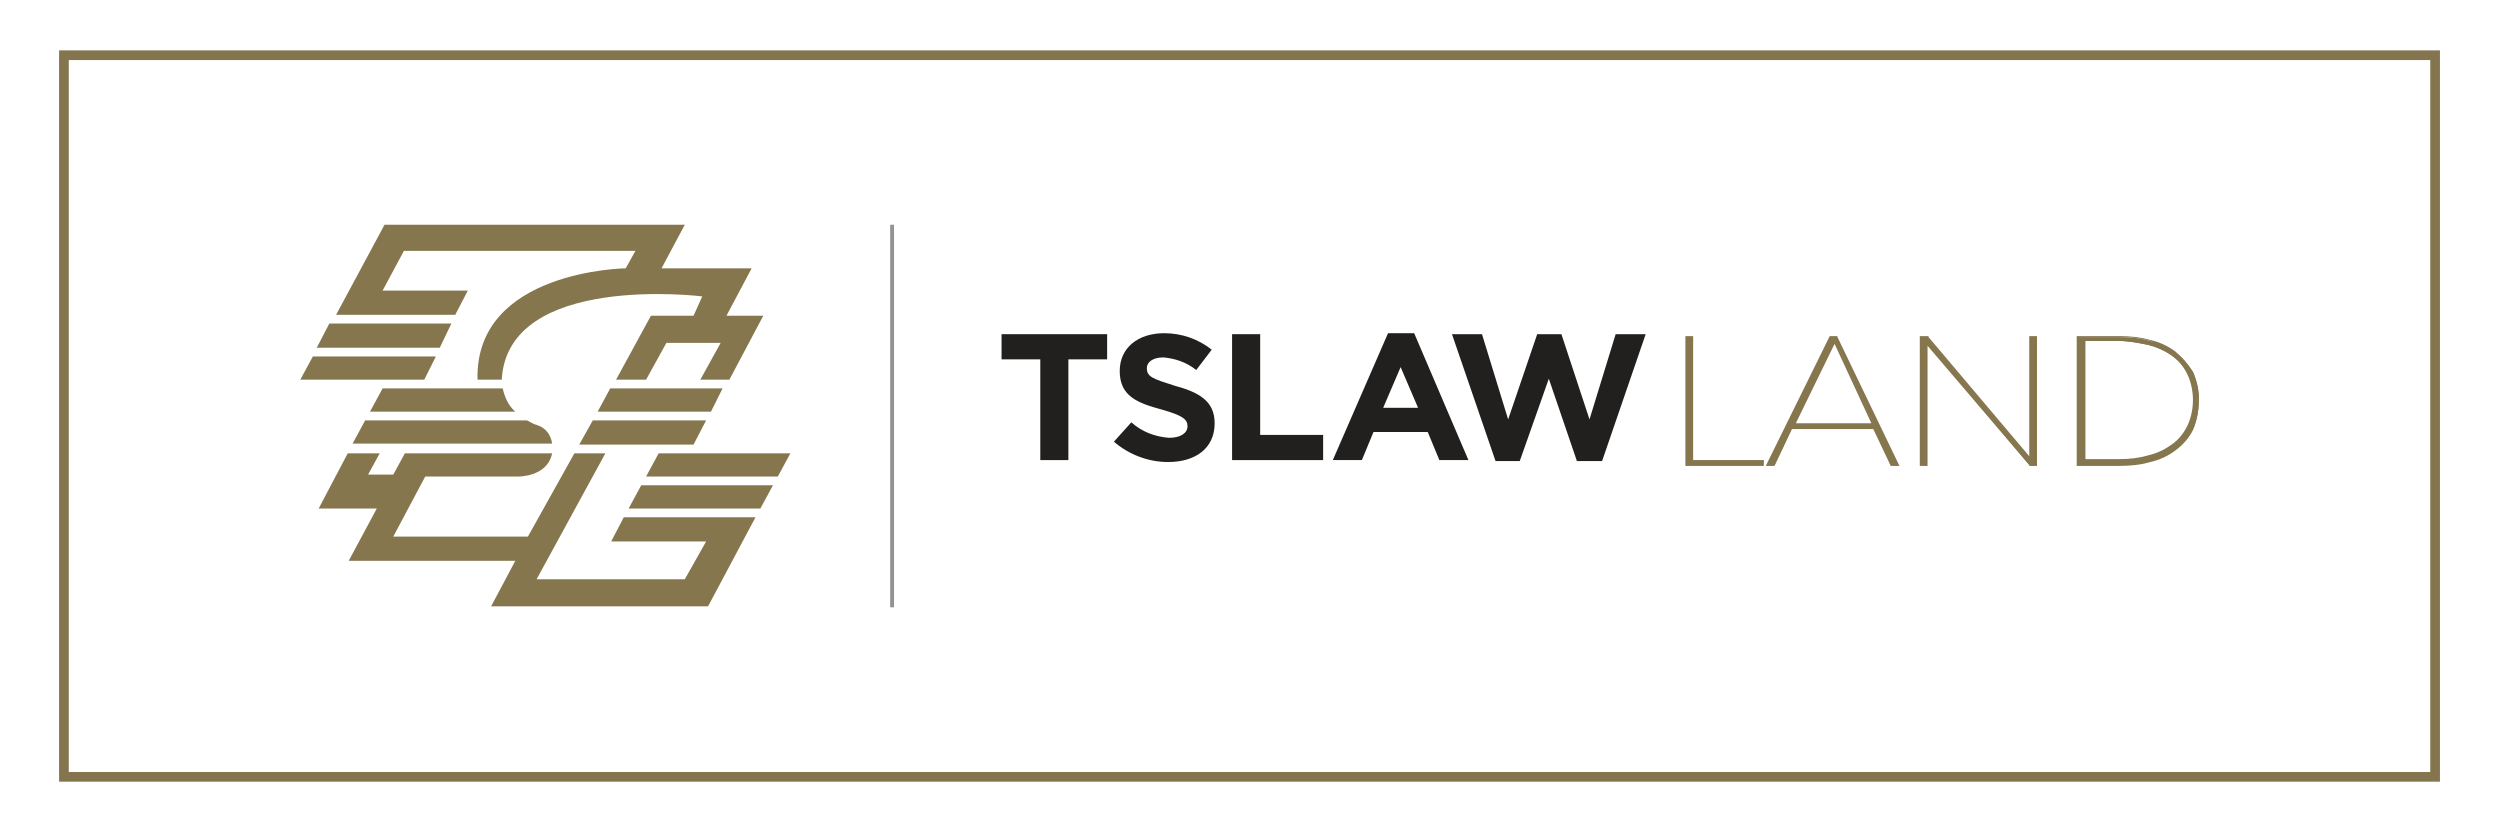 <?xml version="1.0" encoding="utf-8"?>
<!-- Generator: Adobe Illustrator 27.3.1, SVG Export Plug-In . SVG Version: 6.00 Build 0)  -->
<svg version="1.1" id="Layer_1" xmlns="http://www.w3.org/2000/svg" xmlns:xlink="http://www.w3.org/1999/xlink" x="0px" y="0px"
	 viewBox="0 0 258.1 85.9" style="enable-background:new 0 0 258.1 85.9;" xml:space="preserve">
<style type="text/css">
	.st0{fill:#FFFFFF;}
	.st1{fill:none;stroke:#85754E;stroke-miterlimit:10;}
	.st2{fill:#919395;}
	.st3{fill:#85764E;}
	.st4{fill:#221F1F;}
</style>
<g>
	<rect x="0" y="0" class="st0" width="258.1" height="85.9"/>
	<rect x="6.6" y="5.7" class="st1" width="244.8" height="74.5"/>
	<g>
		<polygon class="st2" points="92.3,62.7 91.9,62.7 91.9,23.2 92.3,23.2 92.3,62.7 		"/>
		<polygon class="st3" points="66.7,49.2 80.3,49.2 81.6,46.8 68,46.8 		"/>
		<polygon class="st3" points="59.8,45.9 71.6,45.9 72.9,43.4 61.2,43.4 		"/>
		<polygon class="st3" points="61.7,42.5 73.4,42.5 74.6,40.1 63,40.1 		"/>
		<polygon class="st3" points="46.6,33.4 34,33.4 32.7,35.9 45.4,35.9 		"/>
		<path class="st3" d="M55.5,43.9c-0.4-0.1-0.7-0.3-1.1-0.5H37.7l-1.3,2.4H57C56.9,45,56.4,44.2,55.5,43.9z"/>
		<path class="st3" d="M51.9,40.1H39.5l-1.3,2.4h15C52.5,41.9,52.1,41,51.9,40.1z"/>
		<polygon class="st3" points="45,36.8 32.3,36.8 31,39.2 43.8,39.2 		"/>
		<polygon class="st3" points="66.2,50.1 64.9,52.5 78.5,52.5 79.8,50.1 		"/>
		<path class="st3" d="M48.3,30h-8.8l2.2-4.1h23.9l-1,1.8c0,0-15.6,0.2-15.3,11.5h2.5c0.6-11.1,20.7-8.6,20.7-8.6l-0.9,2h-4.4
			l-3.6,6.6h3.1l2.1-3.8h5.6l-2.1,3.8h3l3.5-6.6h-3.8l2.6-4.9h-9.3l2.4-4.5h-31l-5,9.3H47L48.3,30z"/>
		<path class="st3" d="M63.1,55.9h9.8l-2.2,3.9H55.4l7.1-13h-3.2l-4.8,8.6H40.6l3.3-6.2h9.5c0,0,3.1,0.1,3.6-2.4H41.8L40.6,49H38
			l1.2-2.2h-3.3l-3,5.7h6L36,57.9h17.2l-2.5,4.7h22.4l4.9-9.2H64.4L63.1,55.9z"/>
		<path class="st3" d="M174.1,48V34.8h0.5v12.8h7.3V48H174.1z"/>
		<path class="st3" d="M182.1,48.1h-8.1V34.7h0.8v12.8h7.3V48.1z M174.3,47.8h7.5v0h-7.3V35h-0.1V47.8z"/>
		<path class="st3" d="M195.3,48l-1.8-3.8H185l-1.8,3.8h-0.5l6.4-13.1h0.6l6.1,13.1H195.3z M189.4,35.1l-4.2,8.8h8.3L189.4,35.1z"/>
		<path class="st3" d="M196.1,48.1h-0.9l-1.8-3.8h-8.4l-1.8,3.8h-0.9l6.6-13.4h0.8l0,0.1L196.1,48.1z M195.4,47.8h0.1l-6-12.8h-0.1
			l0,0l4.2,9h-8.8l4.3-9h0L183,47.8h0.1l1.8-3.8h8.8L195.4,47.8z M185.4,43.7h7.8l-3.8-8.2L185.4,43.7z"/>
		<path class="st3" d="M209.5,48l-10.6-12.6h-0.1V48h-0.5V34.8h0.6l10.6,12.6h0.1V34.8h0.5V48L209.5,48z"/>
		<path class="st3" d="M210.4,48.1h-0.9v-0.1L199,35.7v12.4h-0.8V34.7h0.9l0,0.1l10.4,12.3V34.7h0.8V48.1z M209.6,47.8h0.4V35h-0.1
			v12.6h-0.3l-0.1-0.1L199,35h-0.4v12.8h0.1V35.2h0.3l0.1,0.1L209.6,47.8z"/>
		<path class="st3" d="M227,41.4c0,1-0.2,2-0.6,2.9c-0.4,0.8-1,1.5-1.8,2c-0.8,0.6-1.7,1-2.6,1.2c-1,0.3-2.1,0.4-3.2,0.4h-4.2V34.8
			h4.2c1.1,0,2.2,0.1,3.2,0.4c0.9,0.2,1.8,0.6,2.6,1.2c0.7,0.5,1.3,1.2,1.8,2C226.8,39.3,227,40.4,227,41.4z M215.1,35.2v12.4h3.6
			c1,0,2.1-0.1,3.1-0.4c0.9-0.2,1.7-0.6,2.5-1.1c0.7-0.5,1.3-1.2,1.6-1.9c0.4-0.9,0.6-1.8,0.6-2.8c0-1-0.2-1.9-0.6-2.8
			c-0.4-0.8-1-1.4-1.7-1.9c-0.7-0.5-1.6-0.9-2.5-1.1c-1-0.2-2-0.4-3.1-0.4H215.1z"/>
		<path class="st3" d="M218.8,48.1h-4.4V34.7h4.4c1.1,0,2.2,0.1,3.2,0.4c0.9,0.2,1.8,0.6,2.6,1.2c0.7,0.6,1.3,1.3,1.8,2.1
			c0.4,0.9,0.7,2,0.6,3c0,1-0.2,2.1-0.6,3c-0.4,0.8-1,1.5-1.8,2.1c-0.8,0.6-1.7,1-2.6,1.2C221,48,219.9,48.1,218.8,48.1z
			 M214.8,47.8h4c1.1,0,2.1-0.1,3.2-0.4c0.9-0.2,1.8-0.6,2.5-1.2c0.7-0.5,1.3-1.2,1.7-2c0.4-0.9,0.6-1.9,0.6-2.9c0-1-0.2-2-0.6-2.9
			c-0.4-0.8-1-1.5-1.7-2c-0.8-0.5-1.6-0.9-2.5-1.2c-1-0.3-2.1-0.4-3.2-0.4h-4V47.8z M218.7,47.8h-3.8V35h3.8c1,0,2.1,0.1,3.1,0.4
			c0.9,0.2,1.8,0.6,2.5,1.1c0.7,0.5,1.3,1.2,1.7,2c0.4,0.9,0.6,1.9,0.6,2.9c0,1-0.2,2-0.6,2.9c-0.4,0.8-1,1.5-1.7,2
			c-0.8,0.5-1.6,0.9-2.5,1.1C220.8,47.6,219.8,47.8,218.7,47.8z M215.3,47.4h3.5c1,0,2-0.1,3-0.4c0.9-0.2,1.7-0.6,2.4-1.1
			c0.7-0.5,1.2-1.1,1.6-1.9c0.4-0.8,0.6-1.8,0.6-2.7c0-0.9-0.2-1.9-0.6-2.7c-0.4-0.8-0.9-1.4-1.6-1.9c-0.7-0.5-1.6-0.9-2.4-1.1
			c-1-0.2-2-0.4-3-0.4h-3.5L215.3,47.4z"/>
		<polygon class="st4" points="107.4,37.1 103.4,37.1 103.4,34.5 114.3,34.5 114.3,37.1 110.3,37.1 110.3,47.5 107.4,47.5 		"/>
		<path class="st4" d="M115,45.6l1.8-2c1.1,1,2.5,1.5,3.9,1.6c1.2,0,1.9-0.5,1.9-1.2l0,0c0-0.7-0.5-1.1-2.6-1.7
			c-2.6-0.7-4.4-1.4-4.4-4v0c0-2.4,1.9-3.9,4.6-3.9c1.8,0,3.5,0.6,4.9,1.7l-1.6,2.1c-1-0.8-2.2-1.2-3.4-1.3c-1.1,0-1.7,0.5-1.7,1.1
			l0,0c0,0.9,0.6,1.1,2.8,1.8c2.6,0.7,4.2,1.6,4.2,3.9l0,0c0,2.6-2,4-4.8,4C118.5,47.7,116.5,46.9,115,45.6"/>
		<polygon class="st4" points="127.2,34.5 130.1,34.5 130.1,44.9 136.6,44.9 136.6,47.5 127.2,47.5 		"/>
		<path class="st4" d="M143.3,34.4h2.7l5.6,13.1h-3l-1.2-2.9h-5.6l-1.2,2.9h-3L143.3,34.4z M146.4,42.1l-1.8-4.2l-1.8,4.2H146.4z"/>
		<polygon class="st4" points="149.9,34.5 153,34.5 155.7,43.3 158.7,34.5 161.2,34.5 164.1,43.3 166.8,34.5 169.9,34.5 165.4,47.6 
			162.8,47.6 159.9,39.1 156.9,47.6 154.4,47.6 		"/>
	</g>
</g>
</svg>
